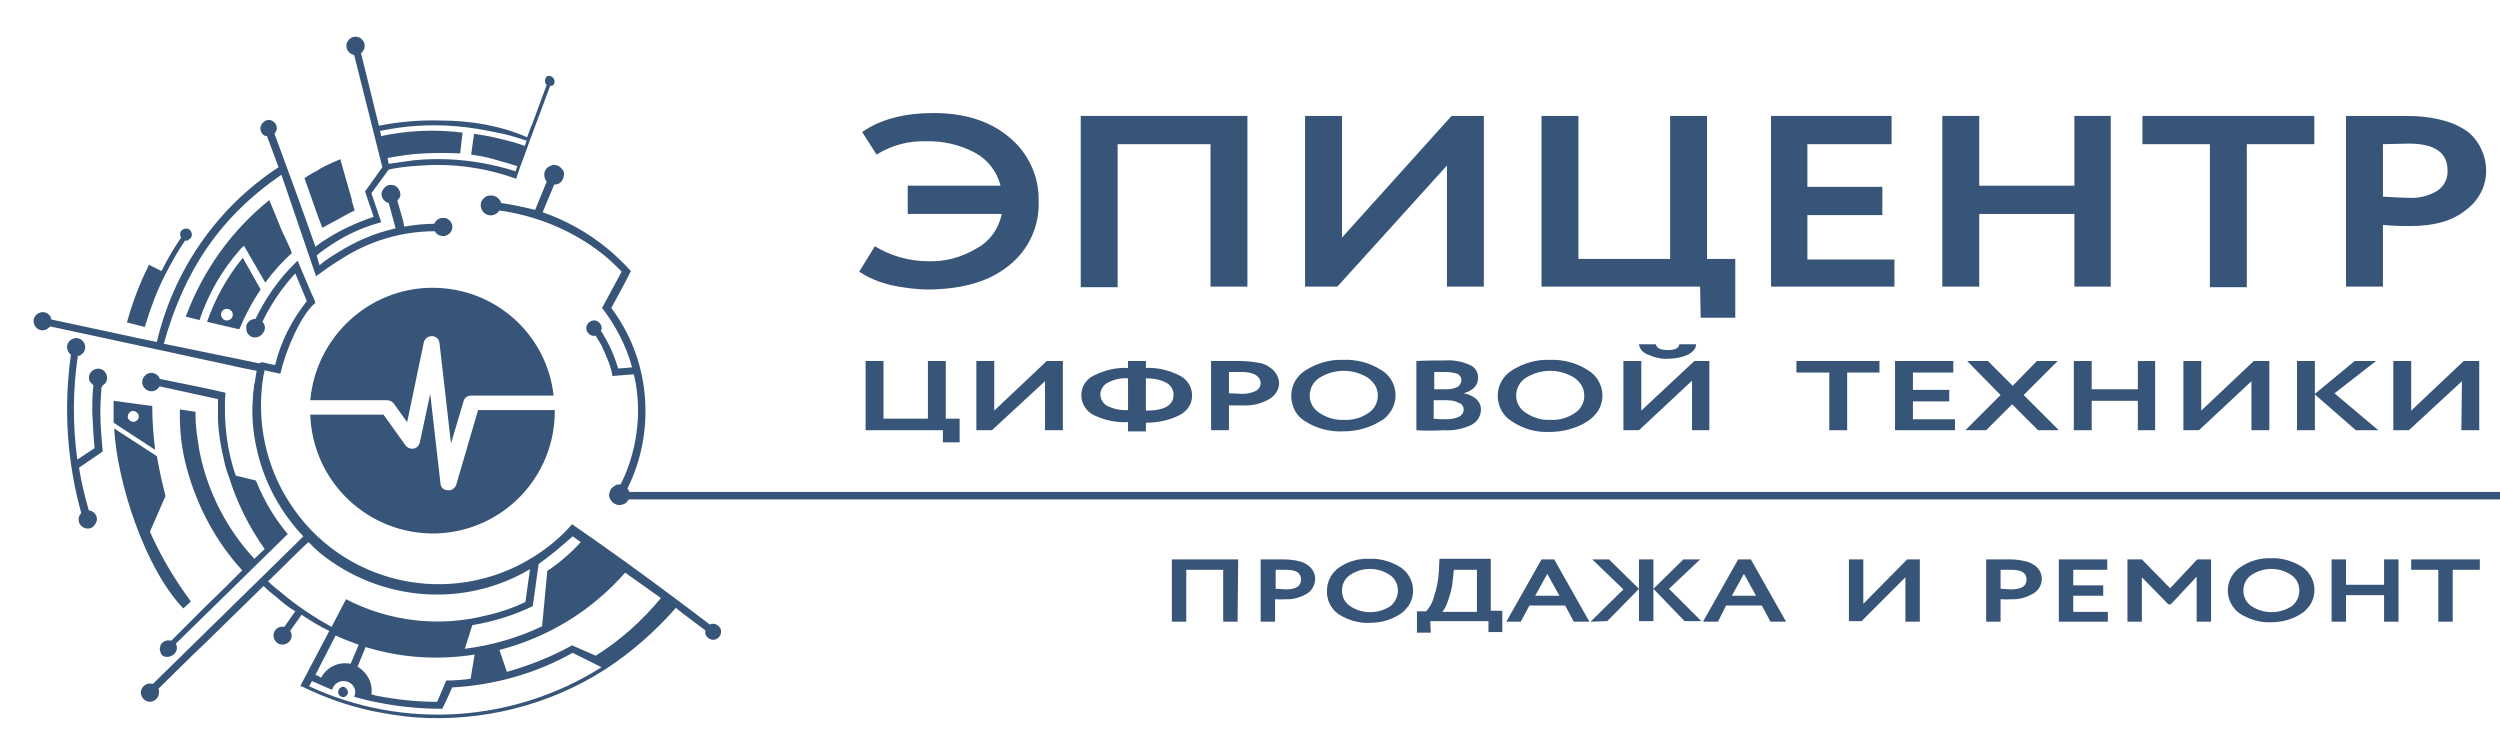 <?xml version="1.0" encoding="utf-8"?>
<!-- Generator: Adobe Illustrator 24.1.0, SVG Export Plug-In . SVG Version: 6.00 Build 0)  -->
<svg version="1.1" id="_1" xmlns="http://www.w3.org/2000/svg" xmlns:xlink="http://www.w3.org/1999/xlink" x="0px" y="0px"
	 viewBox="0 0 433.5 129.5" style="enable-background:new 0 0 433.5 129.5;" xml:space="preserve">
<style type="text/css">
	.st0{fill-rule:evenodd;clip-rule:evenodd;fill:#375479;}
	.st1{fill:#375479;}
</style>
<path class="st0" d="M86.6,36.5c-0.5,0.8-1.6,1.1-2.4,0.6s-1.1-1.6-0.6-2.4c0-0.1,0.1-0.1,0.2-0.2c0.3-0.4,0.7-0.6,1.2-0.6h0.2
	c0.8,0,1.5,0.6,1.7,1.3c2,0.3,3.9,0.7,5.9,1.2l0.4-1l1.6-3.9c-0.2-0.3-0.4-0.6-0.4-1C94.3,30,94.5,29.4,95,29
	c0.3-0.2,0.6-0.3,0.9-0.4c0.8-0.1,1.6,0.5,1.9,1.3c0,0.1,0,0.2,0,0.2c0,0.5-0.1,0.9-0.4,1.3S96.7,32,96.2,32h-0.1l-2,4.8
	c4,1.4,7.8,3.5,11.1,6.2c1.5,1.2,2.9,2.6,4.2,4c-1.1,2.2-2.2,4.2-3.4,6.4c3.3,4.4,5.3,9.6,5.8,15.1c0.5,5.6-0.5,11.2-3,16.2
	c0.5,0.6,0.5,1.6,0,2.2c-0.2,0.3-0.5,0.5-0.9,0.6c-0.9,0.3-1.9-0.3-2.2-1.2c-0.2-0.5,0-1.1,0.3-1.6c0.2-0.2,0.5-0.4,0.8-0.6
	c0.2-0.1,0.5-0.1,0.8-0.1c1.2-2.3,2-4.8,2.5-7.3c0.5-2.7,0.7-5.4,0.4-8.2c-0.1-1.2-0.3-2.4-0.6-3.6l-3.7,0.3c-0.1-0.7-0.3-1.4-0.5-2
	c-0.4-1.1-0.9-2.2-1.4-3.3c-0.3-0.5-0.6-1-0.9-1.5l-0.1-0.2c-0.7,0.2-1.4-0.3-1.6-1s0.3-1.4,1-1.6c0.7-0.2,1.4,0.3,1.6,1
	c0.1,0.3,0,0.5-0.1,0.8c0.2,0.2,0.4,0.5,0.5,0.8c0.7,1.1,1.2,2.2,1.7,3.4c0.2,0.5,0.4,1.1,0.6,1.7l0.2,0.6l1.3-0.1l1.1-0.1
	c-1-3.7-2.8-7.2-5.2-10.3l3.4-6.3l-0.1-0.1c-1.1-1.1-2.2-2.2-3.4-3.1C99.3,40,93.1,37.4,86.6,36.5L86.6,36.5z M108.4,99.3
	c-5.8,6.6-13.3,11.2-21.8,13.4l1.3,3.8c3.9-1.1,7.7-2.6,11.3-4.6l4.1,1.8c4.3-2.7,8.1-6.1,11.3-10L108.4,99.3L108.4,99.3z M75,49.9
	c-11,0-20.2,8.5-21.2,19.5h13.3c0.5,0,0.9,0.2,1.2,0.6l2.3,3.2l2.9-13.9c0.2-0.7,0.9-1.1,1.6-1c0.6,0.1,1,0.5,1.1,1.1l2,17.5
	l2.2-7.4c0.2-0.6,0.7-0.9,1.3-0.9H96C94.8,57.9,85.8,49.9,75,49.9z M96.2,71.1H82.9l-3.8,13c-0.2,0.5-0.7,0.9-1.2,0.9
	c-0.7,0.1-1.4-0.3-1.5-1l-1.8-15.7l-1.8,8.4c-0.1,0.4-0.3,0.7-0.6,0.9c-0.6,0.4-1.5,0.2-1.9-0.4l-3.8-5.3H53.8
	c0.4,11.7,10.1,20.9,21.9,20.6C87.2,92.1,96.3,82.7,96.2,71.1L96.2,71.1z M61.5,36.5L61,34.8v-0.1v-0.1l-2-7c-1.1,0.5-2.3,1-3.4,1.6
	l0,0L55,29.6l0,0L54.2,30l0,0c-0.5,0.3-1,0.6-1.4,0.9l2.4,6.8l0.7,1.8l3.5-1.9l0,0l0.7-0.4l0,0L61.5,36.5L61.5,36.5z M31.2,71
	L31.2,71c-0.1,3.6,0.3,7.1,1.3,10.6l0,0c1.8,6.4,5,12.4,9.5,17.3l-1.6,1.6l-1.2,1.2l-3.9,3.8l-0.9,0.9l-4.7,4.7
	c-0.4-0.1-0.8-0.1-1.2,0.1l0,0c-0.2,0.1-0.4,0.3-0.5,0.4l0,0l0,0l0,0l0,0l0,0c-0.1,0.1-0.2,0.3-0.2,0.4l0,0c0,0.1,0,0.2-0.1,0.4
	c0,0.3,0.1,0.6,0.2,0.9l0,0c0.1,0.1,0.1,0.2,0.2,0.3l0,0l0,0l0,0l0,0l0,0l0,0l0,0l0,0l0,0l0,0l0,0c0.2,0.2,0.5,0.3,0.8,0.3H29
	c0.2,0,0.4,0,0.6-0.1h-0.2l0.4-0.1c0.8-0.4,1.1-1.3,0.7-2.1l19.4-19c-1-1.2-1.9-2.4-2.7-3.7c-1.1-1.7-2-3.6-2.8-5.5l-0.1-0.1
	L41,82.5h-0.1c-0.8-2.2-1.3-4.5-1.6-6.8c-0.3-2.5-0.4-5-0.2-7.6c-3.8-0.9-7.6-1.6-11.4-2.4c0-0.1-0.1-0.2-0.1-0.3
	c-0.5-0.7-1.4-1-2.2-0.5c-0.7,0.5-1,1.4-0.5,2.2c0.5,0.7,1.4,1,2.2,0.5c0.2-0.1,0.4-0.4,0.6-0.6l10.1,2.2c0,1.2,0,2.3,0,3.5l0,0V73
	l0,0c0.1,2.2,0.5,4.5,1,6.6c0.2,1,0.5,2.1,0.9,3.1c1.4,4.5,3.5,8.7,6.2,12.5l-1.8,1.7c-4.8-5.2-8.1-11.6-9.5-18.6
	c-0.2-1.5-0.5-2.9-0.6-4.3c-0.1-0.9-0.1-1.7-0.1-2.6L31.2,71z M23.6,73c-0.4,0.3-1,0.1-1.3-0.3s-0.1-1,0.3-1.3s1-0.1,1.3,0.3l0,0
	C24.2,72.2,24.1,72.7,23.6,73C23.7,73,23.6,73,23.6,73z M17.6,67.1c-0.1,1.5-0.2,3-0.2,4.4c0,2.2,0.2,4.5,0.4,6.7v0.1l-0.3,0.2
	l-3.8,2.6c0.4,2.5,1,5,1.7,7.4c0.9,0.1,1.5,0.9,1.4,1.7c-0.1,0.5-0.4,1-0.9,1.3c-0.8,0.4-1.7,0-2.1-0.7c-0.3-0.6-0.2-1.4,0.3-1.8
	c-2.5-9-3.1-18.3-1.8-27.5c-0.2-0.1-0.4-0.4-0.5-0.6c-0.4-0.8-0.1-1.7,0.7-2.1c0.8-0.4,1.7-0.1,2.1,0.7s0.1,1.7-0.7,2.1
	c-0.1,0.1-0.2,0.1-0.4,0.1c-0.9,6-0.9,12-0.1,18l3-2c-0.2-2-0.3-4.1-0.4-6.2c0-1.6,0-3.1,0.2-4.7c-0.2-0.2-0.4-0.4-0.6-0.6
	c-0.4-0.8-0.1-1.7,0.7-2.1c0.8-0.4,1.7-0.1,2.1,0.7c0.4,0.8,0.1,1.7-0.7,2.1l0,0C17.8,67.1,17.7,67.1,17.6,67.1L17.6,67.1z
	 M19.7,69.5l6.7,0.9c0,2.6,0.2,5.1,0.5,7.6l-7.2-4.7C19.7,72,19.7,70.7,19.7,69.5L19.7,69.5z M19.8,74.3l7.4,4.8
	c0.4,2.3,0.9,4.6,1.5,6.9L26,92.2c1.9,4.3,4.3,8.3,7.1,12.1l-1.3,1.2C25.2,98.7,20.3,83.7,19.8,74.3z M49.4,41.1l-0.2-0.4L49,40.3
	l-2.3-5.6c-6.5,5.2-11.5,12.2-14.4,20l-0.1,0.2l2.4,0.6c1.5-4.5,3.9-8.7,7.1-12.3l0.6-0.6L46,49c1.4-1.9,2.9-3.6,4.6-5.1
	c0-0.1-0.1-0.2-0.1-0.3l0,0l-0.1-0.3l0,0l0,0L49.4,41.1L49.4,41.1L49.4,41.1z M40.2,54c0.3,0.5,0.2,1.1-0.3,1.4
	c-0.5,0.3-1.1,0.2-1.4-0.3c-0.3-0.5-0.2-1.1,0.3-1.4l0,0C39.3,53.4,39.9,53.6,40.2,54z M40.6,56.9l-4.7-1.1c1.4-4,3.5-7.8,6.2-11.1
	l3.1,5.5c-1.5,2.2-2.7,4.5-3.7,6.9l0,0L40.6,56.9L40.6,56.9z M32.1,41.7c-1.3,1.9-2.4,3.9-3.5,6c-1.4,2.8-2.5,5.7-3.4,8.7l-0.1,0.3
	L22,55.9l0.1-0.3c0.9-3.2,2.1-6.4,3.6-9.4l0.1-0.3L28,47c1-2,2.1-3.9,3.4-5.8c-0.3-0.5-0.2-1.1,0.3-1.4c0.5-0.3,1.1-0.2,1.4,0.3
	s0.2,1.1-0.3,1.4C32.6,41.7,32.4,41.8,32.1,41.7L32.1,41.7z M79.8,26.6c-2.1-0.1-4.2-0.1-6.3,0l0,0c-2.1,0.1-4.2,0.4-6.3,0.8l0.2,1
	c1.4-0.2,2.9-0.4,4.3-0.6l0,0c6-0.6,12,0.1,17.7,1.9l0.3-0.9c-1.3-0.4-2.7-0.8-4.1-1.2S83,27,81.7,26.8l0.5-3.6
	c1.3,0.2,2.6,0.4,3.8,0.7c1.7,0.4,3.4,0.8,5,1.4l0.3-0.9c-1.7-0.6-3.4-1.1-5.1-1.4c-2.3-0.5-4.6-0.9-7-1.1
	c-4.5-0.4-8.9-0.1-13.3,0.8l0.2,0.9c4.6-1,9.4-1.2,14.1-0.6L79.8,26.6L79.8,26.6z M76.4,20.9c-3.6-0.1-7.2,0.2-10.7,0.9L62.6,9.2
	c0.3-0.2,0.5-0.5,0.6-0.9c0.2-0.9-0.4-1.7-1.2-1.9c-0.9-0.2-1.7,0.4-1.9,1.2c-0.2,0.9,0.4,1.7,1.2,1.9h0.1L66.3,29l-3,4.2l0.3,0.9
	l1.2,3.5c-2.7,0.9-5.4,2.1-7.8,3.6c-0.8,0.5-1.6,1-2.3,1.6c-2.3-6.6-4.7-13.1-7.1-19.6c0.1-0.2,0.2-0.3,0.3-0.5
	c0.3-0.7-0.1-1.5-0.8-1.8s-1.5,0.1-1.8,0.8c0,0.1-0.1,0.1-0.1,0.2c-0.2,0.7,0.2,1.5,0.9,1.7l0,0h0.2l2,5.4
	c-10.7,7-18.2,17.9-21.1,30.3l-3.9-0.8l-0.4-0.1l0,0l-14-3c0-0.1-0.1-0.3-0.1-0.4c-0.4-0.8-1.3-1.1-2.1-0.7S5.6,55.6,6,56.4
	s1.3,1.1,2.1,0.7l0,0c0.2-0.1,0.4-0.3,0.6-0.5l18.1,3.9l0,0l2.8,0.6l2.7,0.6l5.6,1.2l1.8,0.4l2.3,0.5l2.5,0.5
	c-0.1,0.6-0.2,1.2-0.3,1.9l0,0C44.1,66.6,44,67,44,67.5l0,0l-0.1,0.6v0.1c-0.1,1.5-0.2,3-0.1,4.5c0,0.1,0,0.1,0,0.2l0,0
	c0.1,1.8,0.4,3.6,0.8,5.3c1.3,5.6,4.1,10.7,8,14.8l-0.8,0.8l-25.3,24.8c-0.8-0.3-1.7,0.2-2,1s0.2,1.7,1,2s1.7-0.2,2-1
	c0.1-0.4,0.1-0.8,0-1.2l6.1-6l0,0l2-1.9l0,0l9.7-9.5l0.4-0.4c0.7,0.7,1.4,1.3,2.2,1.9l-0.2,0.2l0,0l0.2-0.2c1,0.9,2.1,1.8,3.3,2.5
	l-1.9,2.7c-0.3-0.1-0.7,0-1,0.1c-0.8,0.4-1.1,1.3-0.7,2.1c0.4,0.8,1.3,1.1,2.1,0.7s1.1-1.3,0.7-2.1l0,0l-0.1-0.1l2-2.8
	c1.5,1,3.1,2,4.8,2.8l-5,9.5l0.1,0.1l0,0l0.3,0.1c3.9,1.9,7.9,3.3,12.1,4.2c2.5,0.5,5,0.9,7.5,1.1c11.5,0.8,23.1-2.1,32.8-8.3
	c4.6-3,8.7-6.6,12.3-10.7l1.1,0.9l4,3c0,0.2,0,0.4,0,0.6c0.2,0.7,1,1.2,1.7,1s1.2-1,1-1.7s-1-1.2-1.7-1l-0.2,0.1
	c-6.6-5-12.9-9.7-19.6-14.4l-4.3-3c-1.9,2.2-4.2,4.1-6.6,5.6c-14.4,9.1-33.4,4.9-42.5-9.5c-3.9-6.1-5.5-13.4-4.6-20.6
	c0.1-0.8,0.2-1.5,0.4-2.2l0.4,0.1l0.4,0.1l1.9,0.4l0.1-0.3c0.7-3.3,3.4-9.9,6-12c-0.2-0.5-0.3-0.9-0.6-1.4l-2.5-5.9l-0.3,0.3
	c-2.9,2.8-5.2,6.1-7,9.8c-0.8,0-1.4,0.5-1.6,1.2c0,0.2,0,0.3,0,0.5c0,0.9,0.8,1.6,1.6,1.5c0.6,0,1.1-0.4,1.4-0.9
	c0.1-0.1,0.1-0.3,0.2-0.4c0.1-0.5,0-1-0.4-1.4c1.5-3.1,3.4-5.9,5.7-8.4l2,4.8c-2.6,3.3-4.5,7-5.5,11.1l-1-0.2L46.3,63l0,0l-0.8-0.2
	l0,0L44.9,63l-2.4-0.5l-10.7-2.2l0,0l-3.4-0.7c3.5-12.5,9.6-21.9,20.4-29.3l0,0l0,0l6,17.6c1.5-1.1,2.9-2.1,4.4-3
	c4.8-3.1,10.4-4.8,16.2-4.8c0.2,0.4,0.6,0.7,1.1,0.8c0.9,0.2,1.7-0.4,1.9-1.2c0.2-0.9-0.4-1.7-1.2-1.9H77c-0.7-0.1-1.4,0.3-1.7,1
	c-1.7,0-3.5,0.2-5.2,0.5l-0.2-1l-1-3.5c0.2-0.2,0.4-0.5,0.5-0.8c0.1-0.5-0.1-1.1-0.5-1.5c-0.2-0.2-0.5-0.4-0.8-0.4
	c-0.8-0.2-1.5,0.3-1.8,1l-0.1,0.2c-0.2,0.9,0.4,1.7,1.2,1.9l0,0l1.2,4.4c-3.6,0.8-7.1,2.3-10.2,4.3c-0.7,0.4-2.1,1.3-3,2.1l-0.5-1.7
	c0.8-0.7,1.7-1.3,2.6-1.9c2.6-1.7,5.4-3,8.4-3.8l0.2-0.1l-1.7-5l3-4.1c1.4-0.3,2.9-0.5,4.3-0.6l0,0c1.4-0.1,2.8-0.2,4.1-0.2
	c4.7,0,9.3,0.8,13.7,2.4l0.3-0.9l0.3-0.9l1.3-3.5l0.3-0.9l3.7-9.9c0.2,0,0.4-0.1,0.5-0.1c0.4-0.4,0.3-1.1-0.1-1.4
	c-0.2-0.2-0.6-0.3-0.9-0.2c-0.4,0.3-0.5,0.9-0.3,1.3c0,0.1,0.1,0.1,0.2,0.2l-2.5,6.8l0,0l-0.2,0.4l0,0l-0.7,1.9
	C86.8,21.8,81.7,20.9,76.4,20.9z M60.2,119.6c0.1,0.2,0.2,0.5,0.1,0.7c-0.1,0.2-0.2,0.3-0.3,0.4c-0.4,0.3-0.9,0.2-1.2-0.2
	c-0.2-0.2-0.2-0.5-0.1-0.8c0.1-0.4,0.6-0.7,1-0.6C59.9,119.3,60.1,119.4,60.2,119.6L60.2,119.6z M48.7,102.7
	c-0.8-0.6-1.5-1.2-2.2-1.9l0.1-0.1l0,0l6-5.9l0.9-0.8c0.3,0.3,0.6,0.6,0.9,0.9l1.1,1c10.4,8.4,24.9,9.6,36.4,2.8l-0.8,5.7
	c-2.1,1-4.4,1.8-6.7,2.3c-8.2,2.1-16.9,1.1-24.4-2.8l-2.5,4.8C54.4,107,51.4,105,48.7,102.7L48.7,102.7z M104.3,115.7
	c-15.2,9.6-34.3,10.9-50.7,3.3l0.5-0.9c1.1,0.5,2.1,0.9,3.2,1.4l0.3,0.1l0.1-0.3c0.2-0.4,0.4-0.7,0.8-0.9c0.9-0.6,2.2-0.3,2.8,0.6
	c0.3,0.5,0.4,1,0.2,1.5l-0.1,0.3l0.3,0.1c1.1,0.3,2.2,0.6,3.3,0.8c3.8,0.8,7.6,1.2,11.5,1.2h0.2l1-2.1l0.7-1.6
	c7.3-0.4,14.5-2.4,20.9-6L104.3,115.7L104.3,115.7z M94,108.6c-4.2,2-8.7,3.3-13.4,3.9l0.7-2.2l0.6-1.9c3.6-0.6,7.2-1.7,10.5-3.3
	V105l1-7.2c2.1-1.5,4-3.1,5.9-4.8l1.4,1c-1.7,1.9-3.7,3.6-5.8,5L94,108.6z M82.3,113.5l-0.7,4.2c-1.4,0.2-2.8,0.3-4.2,0.3l-0.1,0.2
	l-1.5,3.5c-3.6,0-7.2-0.4-10.7-1.1l-0.7-0.2c0.3-1.9-0.7-3.8-2.4-4.8l1.4-3.4C69.6,114.1,76,114.5,82.3,113.5z M60.8,115.1
	c-2-0.4-4.1,0.5-5.1,2.4l-1-0.5l3.5-6.8c1.3,0.6,2.6,1.1,4,1.6L60.8,115.1z"/>
<polyline class="st0" points="436.9,86.6 107.7,86.6 107.7,85.3 491.1,85.3 491.1,86.6 436.9,86.6 "/>
<path class="st1" d="M173.7,37.1h-16.3v-4.9h16.1c-0.6-2.4-2.2-4.5-4.4-5.7c-2.6-1.4-5.6-2.1-8.6-2c-3-0.1-5.9,0.7-8.5,2.3l-2.5-3.9
	c3.1-2.2,7.3-3.3,12.4-3.3c5.4,0,9.8,1.4,13.1,4.2c3.3,2.7,5.2,6.8,5.1,11c0.2,4.3-1.7,8.5-5.1,11.2c-3.4,2.8-8,4.1-13.8,4.2
	c-2.3,0-4.6-0.3-6.9-0.8c-1.9-0.5-3.7-1.2-5.3-2.3l2.7-4.4c2.8,1.7,6,2.6,9.3,2.6c2.9,0.1,5.8-0.7,8.3-2.2
	C171.7,41.8,173.2,39.6,173.7,37.1z"/>
<path class="st1" d="M216.3,49.7h-6.4V25h-16.1v24.8h-6.4V20.1h28.9V49.7z"/>
<path class="st1" d="M250.9,28.7l-19,21h-5.6V20.1h6.4v21.1l19-21.1h5.6v29.6h-6.4V28.7z"/>
<path class="st1" d="M294.8,49.7h-27.5V20.1h6.4v24.8h15.9V20.1h6.4v24.8h4.9v10.2h-6L294.8,49.7z"/>
<path class="st1" d="M328.5,49.7h-21.4V20.1H328V25h-14.6v7.4h13v4.9h-13V45h15.1V49.7z"/>
<path class="st1" d="M366,49.7h-6.3V37.1h-16.5v12.6h-6.4V20.1h6.4v12.1h16.5V20.1h6.3V49.7z"/>
<path class="st1" d="M383.2,25h-11.7v-4.9h29.8V25h-11.7v24.8h-6.4L383.2,25L383.2,25z"/>
<path class="st1" d="M413.2,39v10.7h-6.4V20.1c1.5,0,3.1,0,4.9,0s3.6,0,5.4,0c2.2,0,4.5,0.2,6.6,0.8c1.6,0.4,3.1,1.1,4.4,2.1
	c1.9,1.6,3,4.1,3,6.6c0,2.7-1.3,5.2-3.5,6.8c-2.3,1.9-5.5,2.8-9.7,2.8C415.8,39.2,414.2,39.1,413.2,39z M417.7,24.9l-4.5,0.1v9.1
	c1.8,0.1,3.3,0.2,4.5,0.2c1.7,0.1,3.4-0.3,4.9-1.2c1.2-0.8,1.9-2.1,1.8-3.6C424.4,26.5,422.2,24.9,417.7,24.9L417.7,24.9z"/>
<path class="st1" d="M163.4,74.6h-13.3v-12h3.1v10h7.7v-10h3.1v10h2.4v4.1h-2.9v-2.1H163.4z"/>
<path class="st1" d="M181.2,66.1l-9.2,8.5h-2.7v-12h3.1v8.6l9.1-8.6h2.8v12h-3.1L181.2,66.1z"/>
<path class="st1" d="M198.7,74.8h-3.1v-1.6c-2,0.1-4-0.3-5.9-1.2c-1.3-0.6-2.2-2-2.2-3.5s0.9-2.8,2.2-3.4c1.8-0.9,3.8-1.4,5.9-1.3
	v-1.2h3.1v1.2c2-0.1,4,0.4,5.8,1.3c1.9,0.9,2.7,3.1,1.9,5c-0.4,0.8-1.1,1.5-1.9,1.9c-1.8,0.9-3.8,1.3-5.8,1.3V74.8z M190.8,68.4
	c0,0.8,0.5,1.6,1.2,2c1.1,0.5,2.3,0.8,3.6,0.7v-5.5c-1.2-0.1-2.5,0.2-3.6,0.8C191.3,66.8,190.8,67.6,190.8,68.4L190.8,68.4z
	 M203.5,68.4c0-0.8-0.5-1.6-1.2-2c-1.1-0.6-2.3-0.8-3.6-0.8v5.6C201.9,71.2,203.5,70.3,203.5,68.4L203.5,68.4z"/>
<path class="st1" d="M213.1,70.3v4.3H210v-12h2.4h2.6c1.1,0,2.1,0.1,3.2,0.3c0.8,0.1,1.5,0.4,2.1,0.9c0.5,0.3,0.8,0.7,1.1,1.2
	c0.2,0.4,0.4,0.9,0.4,1.4c0,1.2-0.7,2.2-1.7,2.8c-1.4,0.8-3,1.2-4.7,1.1C214.4,70.3,213.6,70.3,213.1,70.3z M215.3,64.5h-2.2v3.7
	c0.9,0,1.6,0.1,2.2,0.1c0.8,0,1.6-0.1,2.4-0.5c0.6-0.3,0.9-0.8,0.9-1.4C218.5,65.2,217.4,64.5,215.3,64.5L215.3,64.5z"/>
<path class="st1" d="M223.9,68.6c0-1.8,1-3.5,2.5-4.4c1.9-1.2,4.2-1.9,6.5-1.8c2.3-0.1,4.6,0.5,6.5,1.7c2.5,1.4,3.3,4.6,1.9,7
	c-0.5,0.8-1.1,1.5-1.9,1.9c-1.9,1.2-4.2,1.8-6.5,1.8c-2.3,0.1-4.6-0.5-6.5-1.7C224.8,72.2,223.9,70.5,223.9,68.6z M227.1,68.6
	c0,1.2,0.6,2.3,1.7,3c1.2,0.8,2.7,1.3,4.2,1.2c1.5,0.1,3-0.3,4.3-1.2c1.7-1.1,2.1-3.4,1-5c-0.3-0.4-0.7-0.8-1.1-1.1
	c-2.6-1.6-5.8-1.6-8.4,0C227.7,66.2,227.1,67.4,227.1,68.6L227.1,68.6z"/>
<path class="st1" d="M245.6,74.6v-12c1.8-0.1,3.5-0.1,5-0.1c1.5-0.1,3,0.2,4.3,0.8c0.9,0.4,1.4,1.2,1.4,2.2c0,1.3-0.8,2.2-2.5,2.7
	l0,0c0.8,0.1,1.6,0.5,2.2,1c0.5,0.5,0.8,1.1,0.8,1.8c0,1.2-0.7,2.2-1.7,2.7c-1.5,0.7-3.1,1-4.7,0.9
	C248.5,74.7,246.8,74.7,245.6,74.6z M250.6,64.5c-0.7,0-1.4,0-1.9,0v3h2.1c0.7,0,1.3-0.1,1.9-0.4c0.4-0.2,0.7-0.7,0.7-1.2
	s-0.3-0.9-0.7-1.1C252,64.6,251.3,64.5,250.6,64.5L250.6,64.5z M250.8,69.4h-2.2v3.2c0.8,0.1,1.5,0.1,2,0.1c2.1,0,3.2-0.6,3.2-1.7
	c0-0.5-0.3-1-0.8-1.1C252.4,69.5,251.6,69.4,250.8,69.4L250.8,69.4z"/>
<path class="st1" d="M259.7,68.6c0-1.8,1-3.5,2.5-4.4c1.9-1.2,4.2-1.9,6.5-1.8c2.3-0.1,4.6,0.5,6.5,1.7c2.5,1.4,3.4,4.5,2,7
	c-0.5,0.8-1.2,1.5-2,2c-1.9,1.2-4.2,1.8-6.5,1.8c-2.3,0.1-4.5-0.5-6.5-1.8C260.7,72.2,259.7,70.5,259.7,68.6z M262.9,68.6
	c0,1.2,0.6,2.3,1.7,3c1.2,0.8,2.7,1.3,4.2,1.2c1.5,0.1,3-0.3,4.3-1.2c1.7-1.1,2.1-3.4,1-5c-0.3-0.4-0.7-0.8-1.1-1.1
	c-2.6-1.6-5.8-1.6-8.4,0C263.5,66.2,262.9,67.4,262.9,68.6z"/>
<path class="st1" d="M293.3,66.1l-9.1,8.5h-2.7v-12h3.1v8.6l9.2-8.6h2.6v12h-3v-8.5H293.3z M284.2,59.7h2.9c0.2,0.7,0.9,1,2.1,1
	s1.9-0.3,2-1h2.9c0,0.7-0.5,1.3-1.4,1.8c-1.1,0.5-2.3,0.7-3.4,0.7c-1.2,0.1-2.4-0.2-3.5-0.7C284.9,61.2,284.3,60.5,284.2,59.7
	L284.2,59.7z"/>
<path class="st1" d="M317.2,64.6h-5.7v-2h14.4v2h-5.6v10h-3.1L317.2,64.6L317.2,64.6z"/>
<path class="st1" d="M339,74.6h-10.4v-12h10.1v2h-7v3h6.3v2h-6.3v3.1h7.3V74.6z"/>
<path class="st1" d="M353.2,62.6h3.6l-5.9,5.9l6.1,6.1h-3.6l-4.5-4.5l-4.5,4.5h-3.6l6.1-6.1l-5.8-5.9h3.6l4.3,4.3L353.2,62.6z"/>
<path class="st1" d="M373.7,74.6h-3v-5.1h-8v5.1h-3.1v-12h3.1v4.9h8v-4.9h3V74.6z"/>
<path class="st1" d="M390.4,66.1l-9.1,8.5h-2.7v-12h3.1v8.6l9.1-8.6h2.7v12h-3.1V66.1z"/>
<path class="st1" d="M401.4,74.6h-3.1v-12h3.1v5.7l6.9-5.7h3.7l-7.2,5.6l7.6,6.4h-3.9l-7.1-6.2V74.6z"/>
<path class="st1" d="M426.9,66.1l-9.2,8.5H415v-12h3.1v8.6l9.1-8.6h2.7v12h-3.1L426.9,66.1z"/>
<path class="st1" d="M214.6,107.8h-2.5v-9h-6.4v9h-2.5V97h11.5L214.6,107.8z"/>
<path class="st1" d="M221.1,103.9v3.9h-2.5V97h1.9h2.1c0.9,0,1.8,0.1,2.6,0.3c0.6,0.1,1.2,0.4,1.7,0.8c0.4,0.3,0.7,0.7,0.9,1.1
	c0.6,1.3,0.1,2.9-1.1,3.7c-1.2,0.7-2.5,1.1-3.9,1C222.2,104,221.6,103.9,221.1,103.9z M223,98.8h-1.8v3.3c0.7,0,1.3,0.1,1.8,0.1
	c0.7,0,1.4-0.1,1.9-0.4s0.7-0.8,0.7-1.3C225.6,99.3,224.7,98.8,223,98.8L223,98.8z"/>
<path class="st1" d="M230.1,102.4c0-1.6,0.8-3.1,2.1-4c1.6-1.1,3.5-1.6,5.3-1.5c1.9-0.1,3.8,0.5,5.4,1.5c2.2,1.5,2.8,4.5,1.3,6.7
	c-0.4,0.5-0.8,1-1.3,1.3c-1.6,1.1-3.5,1.6-5.4,1.6c-1.9,0.1-3.8-0.5-5.4-1.5C230.8,105.6,230,104,230.1,102.4z M232.7,102.4
	c0,1.1,0.5,2.1,1.4,2.7c2.1,1.4,4.9,1.4,7,0c0.8-0.6,1.3-1.7,1.3-2.7c0-1.1-0.5-2.1-1.4-2.7c-2.1-1.4-4.8-1.4-6.9,0
	C233.2,100.3,232.7,101.3,232.7,102.4z"/>
<path class="st1" d="M248.1,109.7h-2.4V106h1.6c0.6-0.7,1.1-1.5,1.3-2.4c0.5-1.4,0.8-2.9,0.9-4.5l0.1-2.2h8.9v9h2v3.7h-2.4v-1.9H248
	L248.1,109.7L248.1,109.7z M252.1,98.8l-0.2,1.9c-0.1,1.2-0.4,2.3-0.8,3.4c-0.2,0.7-0.5,1.4-1,2h6v-7.3H252.1z"/>
<path class="st1" d="M263.7,107.8h-2.5l6.1-10.8h2.2l6.1,10.8h-2.7l-1.5-2.8h-6.2L263.7,107.8z M270.4,103.3l-2.1-3.8l-2.1,3.8
	H270.4z"/>
<path class="st1" d="M275.8,107.8l5.7-5.6l-5.4-5.2h2.9l5.2,5.1V97h2.5v5.1l5.2-5.1h2.9l-5.4,5.1l5.6,5.6h-2.9l-5.4-5.6v5.6h-2.5
	v-5.6l-5.5,5.6L275.8,107.8L275.8,107.8z"/>
<path class="st1" d="M297.9,107.8h-2.6l6.1-10.8h2.2l6.1,10.8H307l-1.5-2.8h-6.2L297.9,107.8z M304.5,103.3l-2.1-3.8l-2.1,3.8H304.5
	z"/>
<path class="st1" d="M330.4,100.1l-7.6,7.6h-2.2V97h2.5v7.7l7.6-7.7h2.2v10.8h-2.5V100.1z"/>
<path class="st1" d="M346.9,103.9v3.9h-2.5V97h2h2.1c0.9,0,1.8,0.1,2.6,0.3c0.6,0.1,1.2,0.4,1.8,0.8c0.4,0.3,0.7,0.7,0.9,1.1
	c0.6,1.4,0.1,2.9-1.2,3.7c-1.2,0.7-2.5,1.1-3.9,1C348,104,347.3,103.9,346.9,103.9z M348.7,98.8h-1.8v3.3c0.7,0,1.3,0.1,1.8,0.1
	c0.7,0,1.4-0.1,2-0.4c0.5-0.3,0.7-0.8,0.7-1.3C351.4,99.3,350.5,98.8,348.7,98.8z"/>
<path class="st1" d="M365.5,107.8H357V97h8.4v1.8h-5.9v2.7h5.2v1.8h-5.2v2.8h6V107.8z"/>
<path class="st1" d="M371.4,107.8h-2.5V97h2.5l4.9,5l4.7-5h2.4v10.8h-2.5V100l-4.5,4.8H376l-4.6-4.7V107.8z"/>
<path class="st1" d="M386.3,102.4c0-1.6,0.8-3.1,2.1-4c1.6-1.1,3.5-1.7,5.4-1.6c1.9-0.1,3.8,0.5,5.4,1.5c2.2,1.5,2.8,4.5,1.3,6.7
	c-0.4,0.5-0.8,1-1.3,1.3c-1.6,1.1-3.5,1.6-5.4,1.6c-1.9,0.1-3.8-0.5-5.4-1.5C387.1,105.5,386.3,104,386.3,102.4z M389,102.4
	c0,1.1,0.5,2.1,1.4,2.7c2.1,1.4,4.9,1.4,7,0c0.8-0.6,1.3-1.6,1.3-2.7s-0.5-2.1-1.4-2.7c-2.1-1.4-4.8-1.4-6.9,0
	C389.5,100.3,389,101.3,389,102.4L389,102.4z"/>
<path class="st1" d="M415.9,107.8h-2.5v-4.6h-6.6v4.6h-2.5V97h2.5v4.4h6.6V97h2.5V107.8z"/>
<path class="st1" d="M422.8,98.8h-4.7V97H430v1.8h-4.7v9h-2.5V98.8z"/>
</svg>
